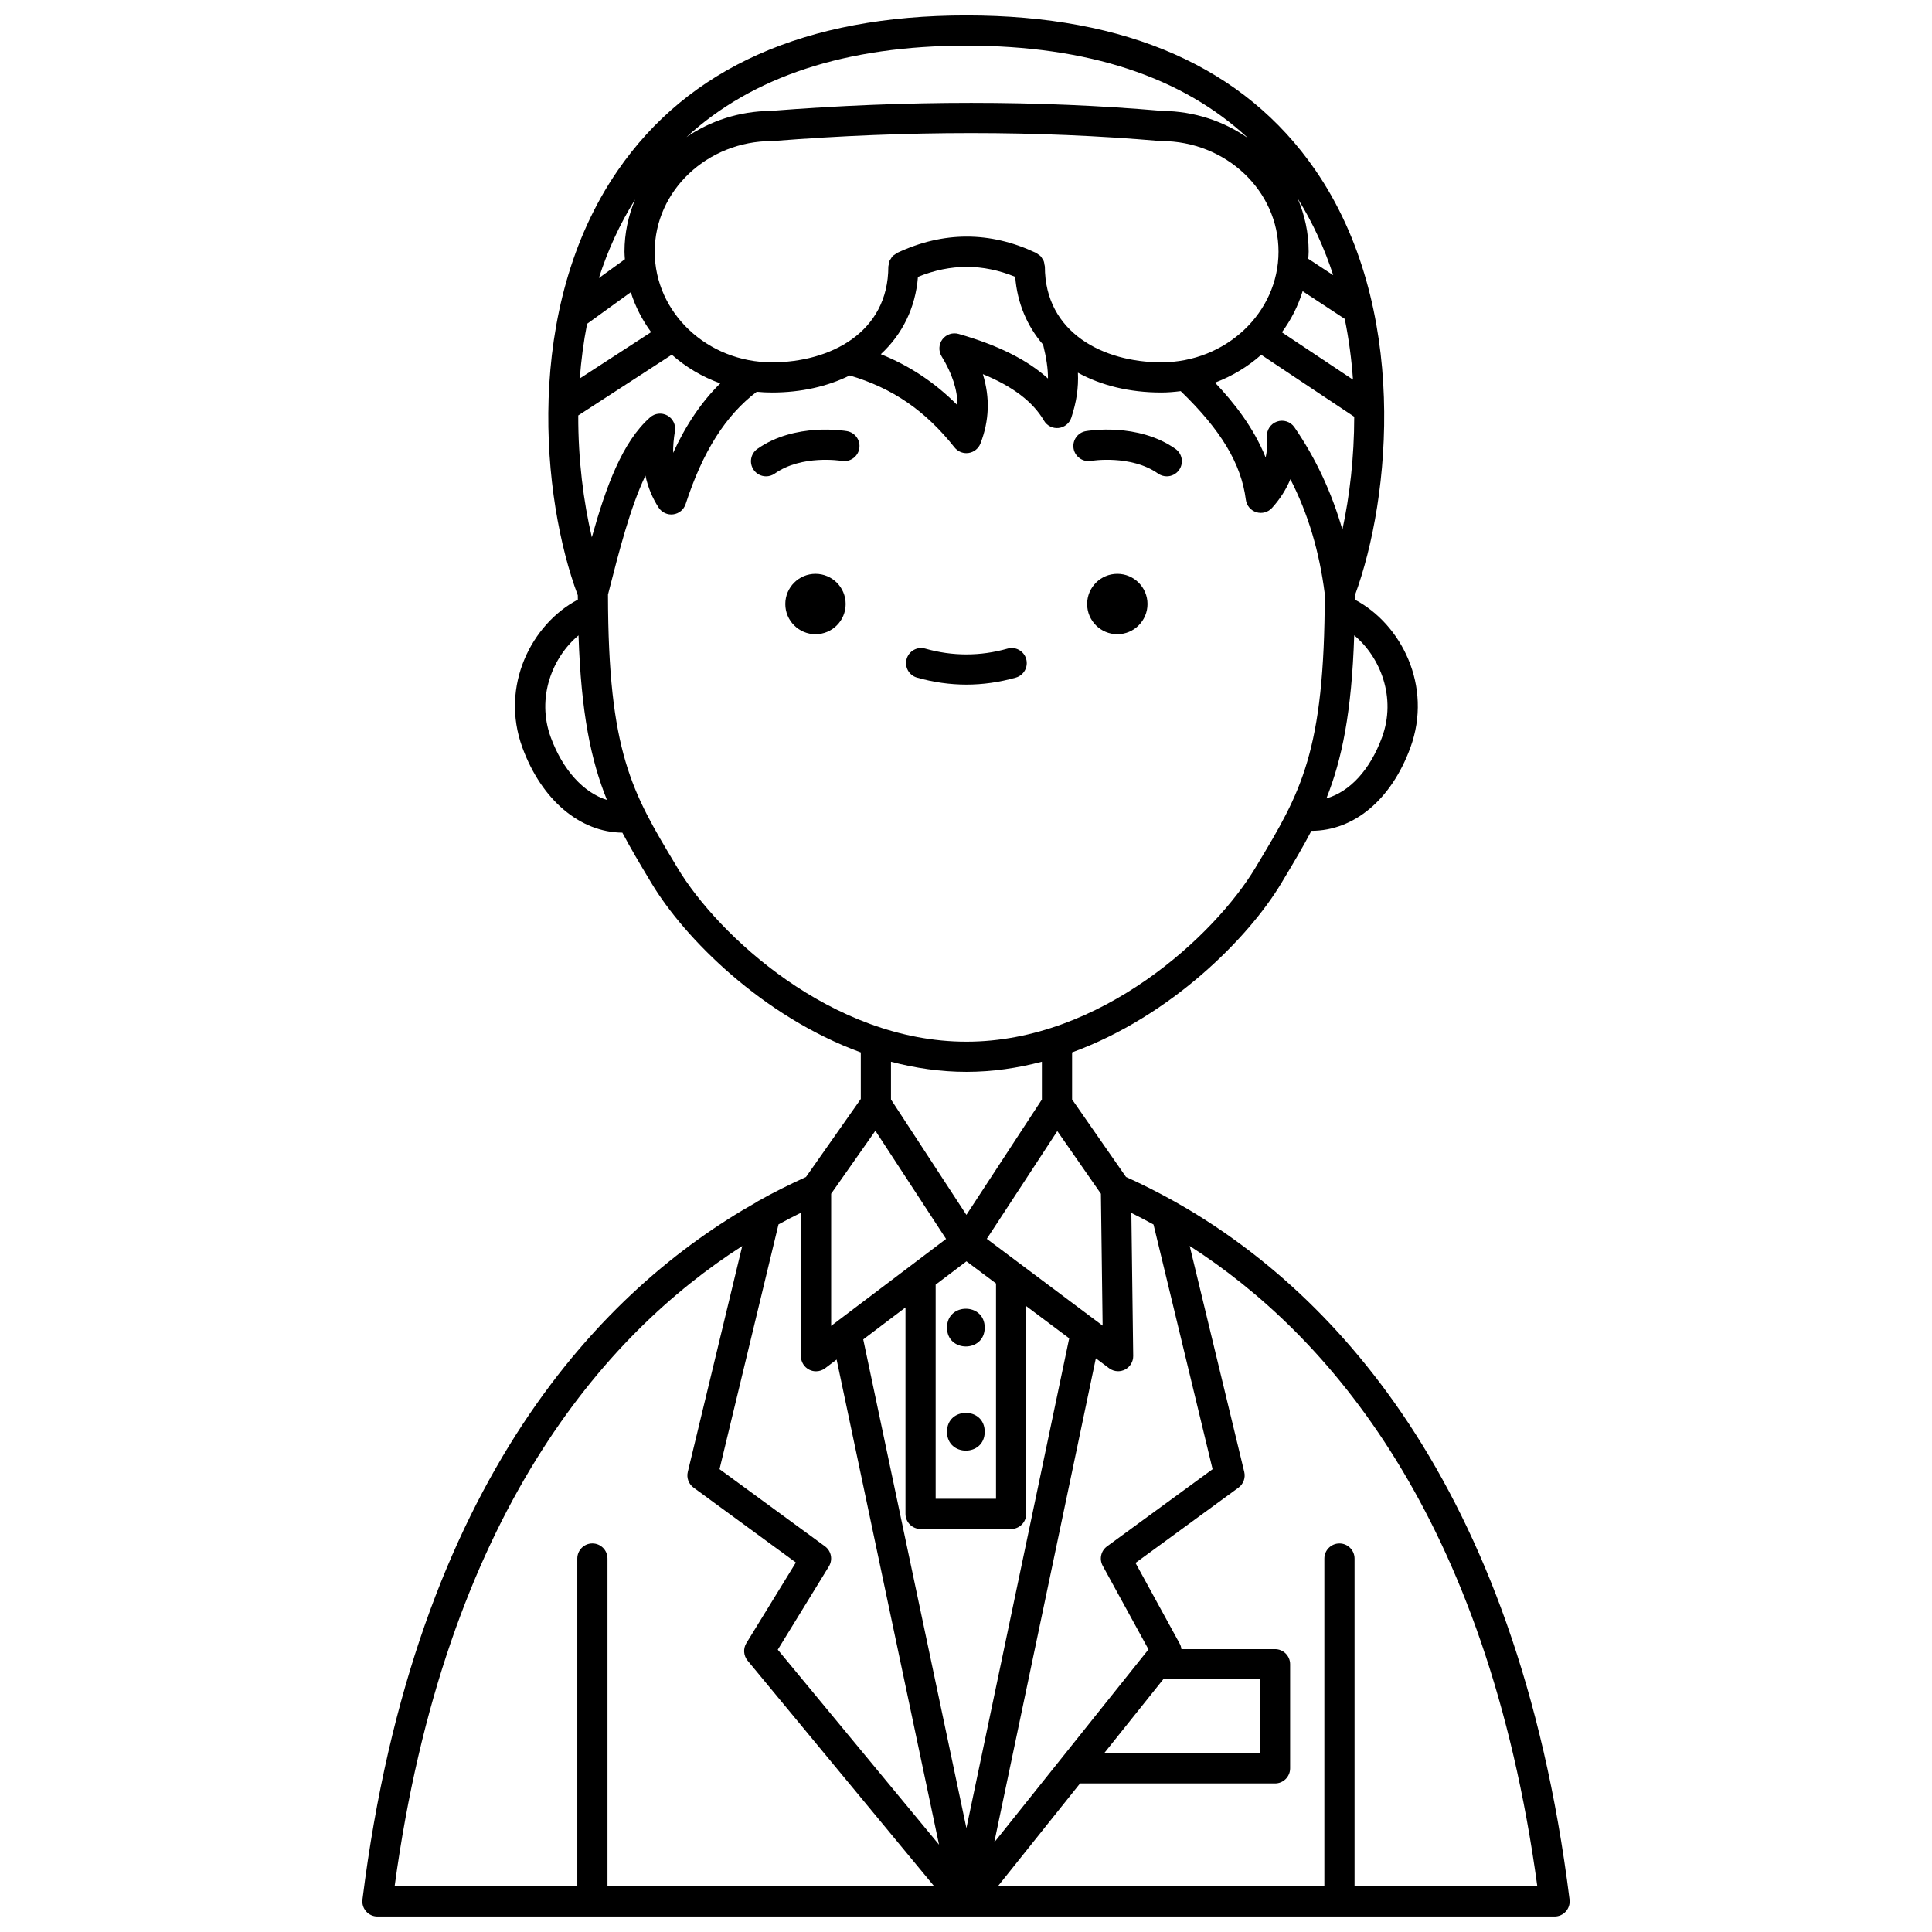 <?xml version="1.0" encoding="UTF-8"?>
<!-- Uploaded to: ICON Repo, www.svgrepo.com, Generator: ICON Repo Mixer Tools -->
<svg width="800px" height="800px" version="1.1" viewBox="144 144 512 512" xmlns="http://www.w3.org/2000/svg">
 <defs>
  <clipPath id="a">
   <path d="m240 148.09h320v503.81h-320z"/>
  </clipPath>
 </defs>
 <g clip-path="url(#a)">
  <path d="m455.24 462.39s-0.004 0 0 0c-0.047-0.027-0.094-0.055-0.137-0.078-4.34-2.426-8.594-4.562-12.703-6.406l-14.285-20.539v-12.473c26.141-9.547 46.746-30.332 55.41-44.777l0.516-0.863c2.769-4.609 5.266-8.797 7.496-13.07 11.262-0.016 21.141-8.207 26.215-22.016 6.035-16.414-2.488-32.832-14.699-39.254 0-0.391 0.012-0.746 0.012-1.145 9.523-25.832 14.469-76.551-10.539-112.77-18.746-27.152-49.844-40.914-92.418-40.914-42.59 0-73.699 13.859-92.469 41.195-25.078 36.52-20.086 86.938-10.516 112.49 0 0.391 0.012 0.746 0.012 1.137-12.203 6.418-20.715 22.836-14.68 39.254 5.102 13.883 15.289 22.41 26.477 22.504 2.156 4.086 4.559 8.121 7.215 12.543l0.543 0.906c8.672 14.449 29.281 35.238 55.43 44.785v12.34l-14.531 20.68c-4.59 2.086-8.789 4.188-12.715 6.402-0.031 0.02-0.059 0.039-0.09 0.059-0.023 0.016-0.043 0.031-0.066 0.043-0.098 0.059-0.191 0.121-0.285 0.188-40.004 22.547-90.395 72.898-104.38 184.79-0.145 1.137 0.211 2.281 0.973 3.144 0.758 0.859 1.852 1.352 3 1.352h311.95c1.148 0 2.238-0.492 3-1.352 0.762-0.863 1.113-2.008 0.973-3.144-14.023-112.11-64.645-162.48-104.71-185.02zm-19.012 96.551 12.137 22.168-40.879 51.145 26.926-128.29 3.5 2.625c0.703 0.531 1.547 0.801 2.398 0.801 0.621 0 1.238-0.145 1.812-0.434 1.359-0.691 2.207-2.09 2.188-3.617l-0.488-37.906c1.926 0.957 3.891 1.988 5.871 3.07l15.656 64.848-27.973 20.449c-1.625 1.176-2.113 3.379-1.148 5.144zm16.051 30.078h25.617v19.594h-41.277zm-89.656-35.23-27.941-20.453 15.629-64.859c1.906-1.047 3.883-2.074 5.945-3.086v38.02c0 1.52 0.859 2.906 2.219 3.582 0.562 0.281 1.172 0.414 1.781 0.414 0.855 0 1.703-0.273 2.414-0.809l3.043-2.305 27.141 128.57-42.738-51.68 13.551-22.074c1.086-1.777 0.637-4.086-1.043-5.32zm37.5-75.527 7.832 5.867v57.062h-15.996v-56.75zm24.074-34.516 11.555 16.609 0.453 34.949-1.988-1.492c-0.09-0.066-0.168-0.137-0.266-0.195l-28.441-21.312zm-36.238 105.45h23.996c2.207 0 4-1.789 4-4v-55.066l11.395 8.539-27.242 129.81-27.34-129.52 11.195-8.473v54.699c-0.004 2.215 1.789 4.004 3.996 4.004zm91.457-283.95c-3.164-7.891-8.391-14.551-13.426-19.844 4.57-1.719 8.707-4.234 12.25-7.375l24.645 16.414c-0.008 10.762-1.215 21.031-3.137 29.922-2.836-9.879-7.086-18.961-12.715-27.137-1.02-1.484-2.914-2.09-4.621-1.504-1.703 0.598-2.797 2.262-2.664 4.066 0.148 1.945 0.039 3.75-0.332 5.457zm-85.883-26.824c2.805 4.594 4.199 8.848 4.219 12.98-5.977-6.012-12.633-10.438-20.324-13.535 5.68-5.254 9.195-12.285 9.84-20.496 8.684-3.516 17.16-3.523 25.773-0.012 0.539 6.965 3.156 13.074 7.394 17.98 0.863 3.519 1.305 6.356 1.285 8.969-5.469-4.949-13.293-8.848-23.668-11.812-1.578-0.453-3.285 0.109-4.285 1.414-0.996 1.316-1.094 3.102-0.234 4.512zm27.363-23.781c0-0.203-0.09-0.379-0.117-0.574-0.043-0.297-0.066-0.59-0.176-0.863-0.098-0.254-0.258-0.453-0.398-0.676-0.133-0.207-0.238-0.43-0.41-0.613-0.211-0.227-0.48-0.379-0.738-0.551-0.156-0.105-0.27-0.246-0.441-0.332-0.039-0.02-0.086-0.031-0.125-0.051-0.023-0.012-0.043-0.02-0.066-0.027-12.074-5.668-24.363-5.664-36.539 0.004-0.016 0.008-0.031 0.012-0.047 0.02-0.039 0.02-0.078 0.031-0.125 0.051-0.184 0.09-0.305 0.238-0.469 0.348-0.254 0.168-0.512 0.316-0.719 0.535-0.18 0.188-0.289 0.414-0.426 0.633-0.141 0.215-0.297 0.41-0.391 0.656-0.113 0.289-0.137 0.594-0.18 0.895-0.027 0.188-0.113 0.359-0.113 0.555 0 17.527-15.484 25.371-30.832 25.371-17.137 0-31.078-13.152-31.078-29.324 0-16.164 13.941-29.32 31.078-29.32 0.055 0 0.102-0.027 0.156-0.031 0.055 0 0.105 0.023 0.156 0.02 35.641-2.805 70.121-2.801 102.5-0.004 0.117 0.012 0.23 0.016 0.344 0.016 17.137 0 31.078 13.152 31.078 29.32s-13.941 29.324-31.078 29.324c-15.352-0.012-30.84-7.859-30.84-25.379zm-100.04 39.473c-1.48-0.816-3.316-0.621-4.586 0.504-7.32 6.473-11.664 18.266-15.426 31.77-2.211-9.418-3.644-20.555-3.602-32.289l24.793-16.098c3.695 3.277 8.043 5.871 12.844 7.594-4.926 4.863-9.043 10.902-12.496 18.418-0.02-1.789 0.141-3.699 0.48-5.742 0.277-1.668-0.523-3.332-2.008-4.156zm-21.27-24.301 11.578-8.375c1.207 3.824 3.047 7.383 5.391 10.582l-18.906 12.277c0.367-4.805 0.984-9.648 1.938-14.484zm202.97 14.797-18.84-12.547c2.414-3.285 4.289-6.949 5.496-10.895l11.16 7.336c1.098 5.359 1.805 10.762 2.184 16.105zm7.691 94.797c-3.18 8.652-8.555 14.418-14.738 16.18 4.133-10.332 6.699-22.848 7.371-43.219 6.965 5.793 11.223 16.551 7.367 27.039zm-12.93-122.48-6.609-4.348c0.031-0.633 0.102-1.25 0.102-1.891 0-4.981-1.043-9.723-2.902-14.07 4.016 6.418 7.121 13.254 9.41 20.309zm-22.5-36.273c-6.391-4.492-14.234-7.191-22.742-7.262h-0.004c-32.816-2.848-67.742-2.844-103.82-0.004-0.004 0-0.008 0.004-0.016 0.004-8.312 0.066-15.988 2.637-22.301 6.934 17.473-16.082 42.316-24.23 74.168-24.23 32.184 0 57.23 8.254 74.711 24.559zm-162.51 16.219c-1.797 4.281-2.812 8.934-2.812 13.816 0 0.68 0.066 1.34 0.109 2.012l-6.894 4.988c2.305-7.215 5.473-14.227 9.598-20.816zm-22.344 142.54c-3.856-10.488 0.395-21.246 7.352-27.031 0.684 20.625 3.309 33.203 7.535 43.613-6.172-1.926-11.68-7.879-14.887-16.582zm33.586 34.59-0.543-0.906c-11.492-19.137-17.832-29.73-17.883-71.531l0.098-0.379c2.875-11.25 5.82-22.766 9.828-31.141 0.664 3.098 1.836 5.934 3.508 8.488 0.844 1.285 2.348 1.977 3.871 1.77 1.523-0.203 2.797-1.262 3.273-2.723 4.566-13.996 10.594-23.477 18.84-29.762 1.328 0.133 2.672 0.199 4.031 0.199 7.809 0 14.781-1.633 20.617-4.519 11.363 3.375 20 9.281 27.777 19.078 0.766 0.961 1.922 1.512 3.133 1.512 0.199 0 0.398-0.016 0.602-0.047 1.414-0.215 2.613-1.172 3.133-2.508 2.344-6.059 2.566-12.129 0.637-18.387 7.953 3.273 13.281 7.34 16.188 12.316 0.793 1.363 2.324 2.133 3.871 1.961 1.562-0.164 2.887-1.23 3.379-2.723 1.367-4.156 1.938-7.848 1.754-11.93 6.109 3.359 13.613 5.246 22.07 5.246 1.754 0 3.477-0.148 5.172-0.363 10.664 10.305 16.047 19.246 17.258 28.773 0.199 1.547 1.281 2.84 2.773 3.309 1.48 0.473 3.117 0.027 4.164-1.133 2.125-2.352 3.746-4.894 4.867-7.613 4.691 9.129 7.688 19.164 9.113 30.395-0.031 41.992-6.379 52.594-17.891 71.766l-0.516 0.863c-10.691 17.797-40.922 46.043-76.566 46.043-35.641 0-65.875-28.246-76.559-46.055zm76.559 54.051c6.891 0 13.578-1 20.004-2.684v10.008l-20.004 30.578-19.988-30.582v-10c6.422 1.684 13.102 2.68 19.988 2.68zm-35.848 32.301 11.727-16.695 18.734 28.668-28.605 21.641c-0.055 0.039-0.109 0.078-0.16 0.125l-1.691 1.281v-35.02zm-23.559 13.859-14.426 59.848c-0.379 1.57 0.223 3.211 1.523 4.164l27.117 19.852-13.117 21.363c-0.895 1.457-0.766 3.324 0.328 4.644l49.469 59.824h-86.605v-86.883c0-2.211-1.793-4-4-4-2.207 0-4 1.789-4 4v86.883h-48.414c13.387-98.441 55.746-146.39 92.125-169.7zm162.27 169.7v-86.883c0-2.211-1.793-4-4-4-2.207 0-4 1.789-4 4v86.883h-86.555l21.809-27.285h51.672c2.207 0 4-1.789 4-4v-27.594c0-2.211-1.793-4-4-4h-24.812c-0.062-0.488-0.18-0.969-0.43-1.414l-11.734-21.43 27.293-19.953c1.305-0.957 1.906-2.594 1.527-4.168l-14.461-59.883c36.387 23.363 78.758 71.363 92.129 169.73l-48.438 0.004z"/>
 </g>
 <path d="m448.1 304.07c0 4.418-3.578 8-7.996 8s-8-3.582-8-8c0-4.418 3.582-8 8-8s7.996 3.582 7.996 8"/>
 <path d="m433.13 266.14c0.105-0.023 10.551-1.723 17.773 3.363 0.699 0.492 1.504 0.73 2.301 0.73 1.254 0 2.496-0.59 3.273-1.695 1.273-1.805 0.84-4.301-0.965-5.574-9.984-7.039-23.207-4.805-23.762-4.703-2.168 0.383-3.617 2.449-3.238 4.621 0.379 2.168 2.445 3.625 4.617 3.258z"/>
 <path d="m368.11 304.07c0 4.418-3.578 8-7.996 8-4.418 0-8-3.582-8-8 0-4.418 3.582-8 8-8 4.418 0 7.996 3.582 7.996 8"/>
 <path d="m368.47 258.26c-0.559-0.098-13.777-2.336-23.762 4.703-1.805 1.273-2.238 3.766-0.965 5.574 0.781 1.105 2.016 1.695 3.273 1.695 0.797 0 1.602-0.238 2.301-0.73 7.176-5.059 17.527-3.402 17.77-3.363 2.168 0.367 4.242-1.07 4.629-3.246 0.379-2.176-1.07-4.25-3.246-4.633z"/>
 <path d="m415.95 318.64c-0.602-2.125-2.82-3.367-4.934-2.754-7.254 2.055-14.574 2.055-21.816 0-2.113-0.609-4.332 0.633-4.934 2.754-0.605 2.125 0.633 4.336 2.754 4.934 4.332 1.23 8.734 1.852 13.086 1.852 4.348 0 8.75-0.621 13.086-1.852 2.125-0.598 3.359-2.809 2.758-4.934z"/>
 <path d="m404.96 495.83c0 6.664-9.996 6.664-9.996 0 0-6.668 9.996-6.668 9.996 0"/>
 <path d="m404.96 523.43c0 6.668-9.996 6.668-9.996 0 0-6.664 9.996-6.664 9.996 0"/>
</svg>